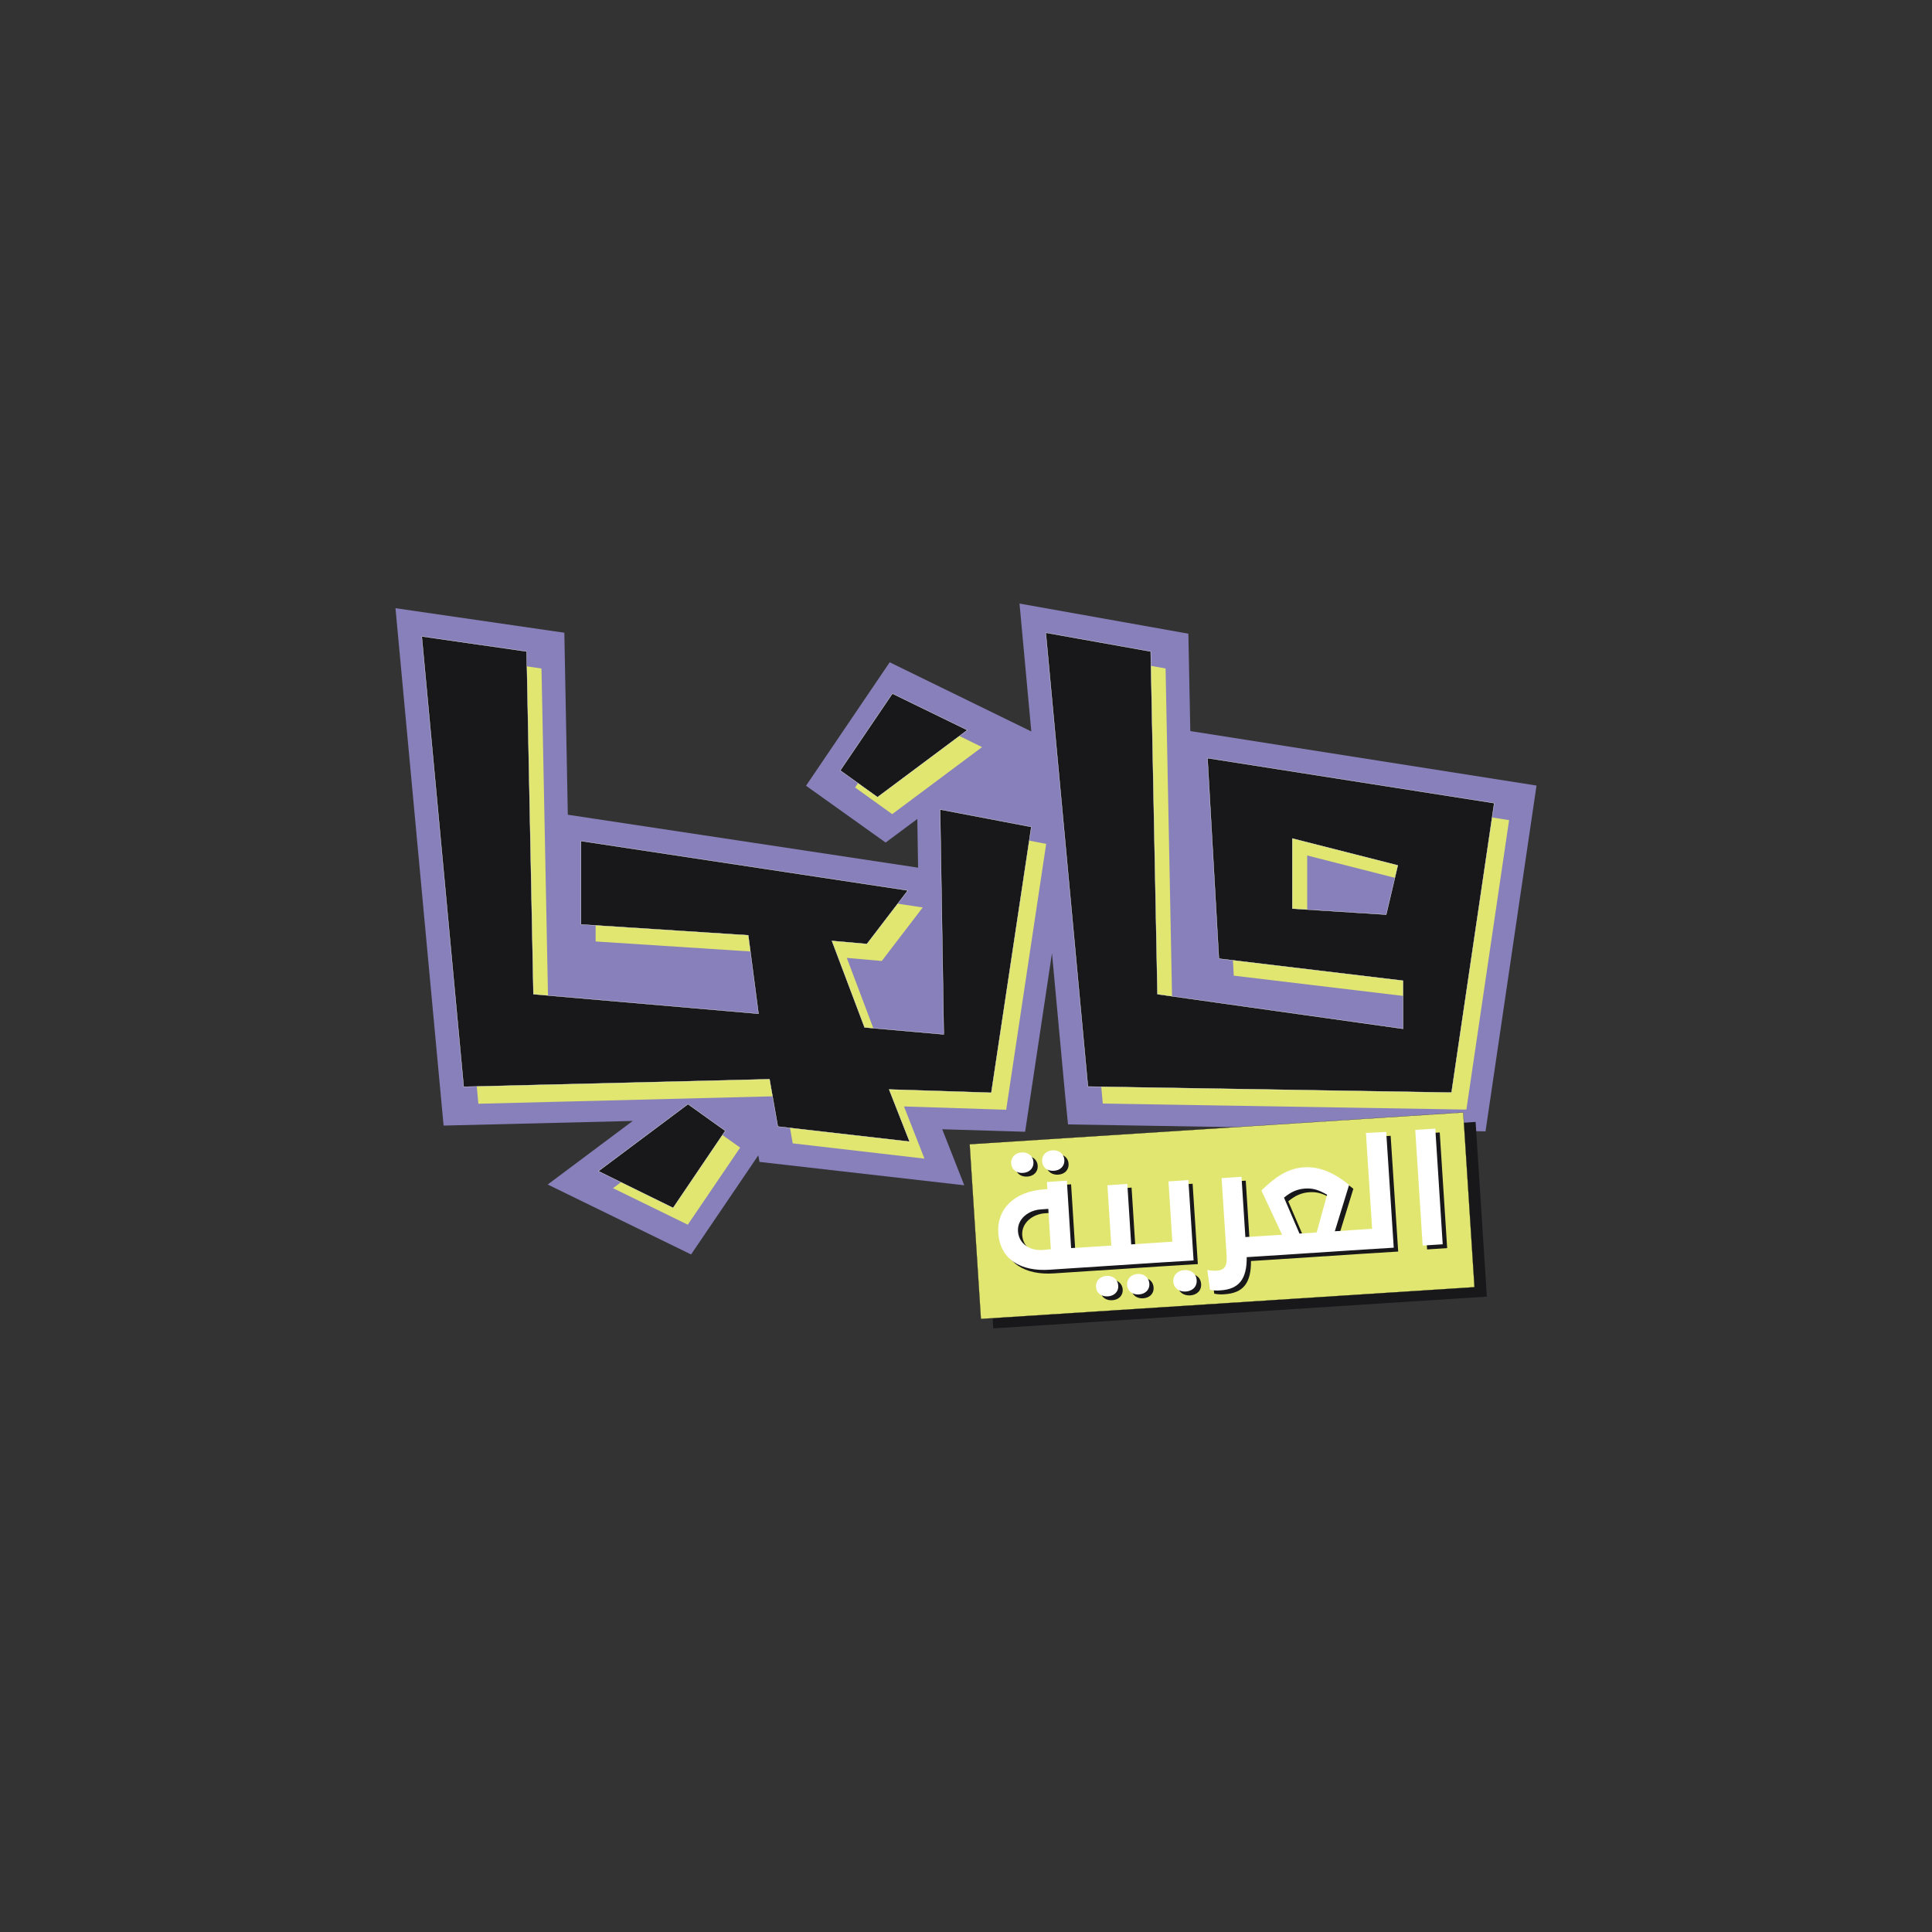 <?xml version="1.0" encoding="utf-8"?>
<!-- Generator: Adobe Illustrator 28.1.0, SVG Export Plug-In . SVG Version: 6.00 Build 0)  -->
<svg version="1.1" id="Layer_1" xmlns="http://www.w3.org/2000/svg" xmlns:xlink="http://www.w3.org/1999/xlink" x="0px" y="0px"
	 viewBox="0 0 1000 1000" style="enable-background:new 0 0 1000 1000;" xml:space="preserve">
<rect x="0" y="0" width="1000" height="1000" fill="#333333" stroke="none"/>
<style type="text/css">
	.st0{fill:#8880BA;}
	.st1{fill:#E1E670;}
	.st2{fill:#18181B;}
	.st3{fill:none;stroke:#FFFFFF;stroke-width:0.151;stroke-miterlimit:10;}
	.st4{fill:none;stroke:#18181B;stroke-width:0.101;stroke-miterlimit:10;}
	.st5{fill:#FFFFFF;}
</style>
<g>
	<polygon class="st0" points="527.7,312.4 533.8,378.6 460.5,342.8 417.2,406.7 458.4,436.1 474.8,423.9 475.2,449.1 293.9,421.7 
		292.1,327.5 204.7,314.8 229.6,582.6 327.5,580.2 283.5,613.1 357.7,649.3 392.5,598 393.1,601.4 499.1,613.5 487.7,584.5 
		530.6,585.8 544.5,493.4 551.3,566.8 552.8,582 754,585.3 768.9,585.6 795.3,406.6 616.1,378.4 615.1,328 	"/>
	<polygon class="st1" points="496.2,544.2 455.2,540.6 438.3,495.8 456.4,497.4 477.6,469.7 308.3,444.1 308.3,487.3 395,492.9 
		400.2,533.5 283.8,523.4 280.3,347 280.2,346 226,338.1 247.5,570.2 247.6,571.3 406,567.3 410.3,591.8 478.5,599.7 467.9,572.7 
		520.8,574.4 541.5,436.8 494.3,427.7 	"/>
	<polygon class="st1" points="508.3,386.7 469.6,367.7 442.6,407.6 461.8,421.4 	"/>
	<polygon class="st1" points="317.3,615 356,633.9 383.1,594 363.8,580.3 	"/>
	<path class="st1" d="M632.7,401.2l5.9,103.8l95.3,11.4v24.9l-127.1-17.9L603.3,346l-54.3-9.7l21.7,233.8l0.1,1.1l187.1,3.1l1.1,0
		l22.1-149.8L632.7,401.2z M676.6,479.1v-36.3l54.6,13.9l-6,25.5L676.6,479.1z"/>
	<polygon class="st2" points="488.5,535.4 447.5,531.8 430.6,487 448.7,488.6 469.9,460.9 300.7,435.3 300.7,478.5 387.3,484.1 
		392.6,524.7 276.1,514.6 272.6,338.2 272.6,337.2 218.3,329.4 239.9,561.4 240,562.5 398.3,558.6 402.6,583.1 470.8,590.9 
		460.2,563.9 513.1,565.6 533.8,428 486.6,419 	"/>
	<polygon class="st3" points="488.5,535.4 447.5,531.8 430.6,487 448.7,488.6 469.9,460.9 300.7,435.3 300.7,478.5 387.3,484.1 
		392.6,524.7 276.1,514.6 272.6,338.2 272.6,337.2 218.3,329.4 239.9,561.4 240,562.5 398.3,558.6 402.6,583.1 470.8,590.9 
		460.2,563.9 513.1,565.6 533.8,428 486.6,419 	"/>
	<polygon class="st2" points="500.7,377.9 461.9,359 434.9,398.8 454.2,412.6 	"/>
	<polygon class="st3" points="500.7,377.9 461.9,359 434.9,398.8 454.2,412.6 	"/>
	<polygon class="st2" points="309.7,606.2 348.4,625.2 375.4,585.3 356.1,571.5 	"/>
	<polygon class="st3" points="309.7,606.2 348.4,625.2 375.4,585.3 356.1,571.5 	"/>
	<path class="st2" d="M625,392.4l5.9,103.8l95.3,11.4v24.9l-127.1-17.9l-3.5-177.4l-54.3-9.7l21.7,233.8l0.1,1.1l187.1,3.1l1.1,0
		l22.1-149.8L625,392.4z M668.9,470.3V434l54.6,13.9l-6,25.5L668.9,470.3z"/>
	<path class="st3" d="M625,392.4l5.9,103.8l95.3,11.4v24.9l-127.1-17.9l-3.5-177.4l-54.3-9.7l21.7,233.8l0.1,1.1l187.1,3.1l1.1,0
		l22.1-149.8L625,392.4z M668.9,470.3V434l54.6,13.9l-6,25.5L668.9,470.3z"/>
	
		<rect x="510.9" y="588.8" transform="matrix(0.998 -6.426873e-02 6.426873e-02 0.998 -39.436 42.375)" class="st2" width="256" height="90.6"/>
	
		<rect x="504.5" y="583.9" transform="matrix(0.998 -6.427342e-02 6.427342e-02 0.998 -39.136 41.956)" class="st1" width="256" height="90.6"/>
	
		<rect x="504.5" y="583.9" transform="matrix(0.998 -6.421412e-02 6.421412e-02 0.998 -39.101 41.916)" class="st4" width="256" height="90.6"/>
	<g>
		<path class="st2" d="M531.7,609c3.1-0.2,5.6-2.2,5.4-5.7c-0.2-3.1-2.8-5.1-6.1-4.9c-3.3,0.2-5.6,2.5-5.4,5.6
			C525.8,607.5,528.6,609.2,531.7,609"/>
		<path class="st2" d="M547.7,608c3.1-0.2,5.6-2.2,5.4-5.7c-0.2-3.1-2.8-5.1-6.1-4.9c-3.3,0.2-5.6,2.5-5.4,5.6
			C541.8,606.5,544.6,608.2,547.7,608"/>
		<path class="st2" d="M575,662.4c-3.3,0.2-5.6,2.5-5.4,5.7c0.2,3.4,3,5.1,6.1,4.9c3.1-0.2,5.6-2.2,5.4-5.6
			C580.9,664.2,578.2,662.2,575,662.4"/>
		<path class="st2" d="M591,661.4c-3.3,0.2-5.6,2.5-5.4,5.7c0.2,3.4,3,5.1,6.1,4.9c3.1-0.2,5.6-2.2,5.4-5.6
			C596.9,663.1,594.3,661.2,591,661.4"/>
		<path class="st2" d="M615.3,659.4c-3.4,0.2-5.9,2.6-5.7,5.9c0.2,3.6,3.2,5.4,6.4,5.2c3.3-0.2,5.9-2.3,5.7-5.9
			C621.5,661.2,618.7,659.1,615.3,659.4"/>
		<path class="st2" d="M620,654.3l-2.7-41.6l-10.3,0.7l2,31.2l-9.2,0.6l-12.1,0.8l-2-31.3l-10.3,0.7l2,31.2l-15.4,1l-5.4,0.3
			l-2.2-34.9l-10.3,0.7l0.2,3.7l-1.5,0.1c-15.9,1-24.7,10.5-23.9,22.5c0.9,14,11.9,20.1,26.6,19.1l18.3-1.2l38.3-2.5L620,654.3z
			 M541.7,649c-6.1,0.4-12.1-2.9-12.6-9.7c-0.4-6.6,5.7-10.9,11.7-11.3l4-0.3l1.3,20.9L541.7,649z"/>
		<path class="st2" d="M709.3,588.4l3.2,49.6l-5.8,0.4l-13.6,0.9l7.4-24c-7.2-5.8-14.9-9.7-23.4-9.1c-8.5,0.5-15.3,5.4-22,12
			l10.7,22.9l-12.5,0.8l-6.5,0.4l-2-31.2l-10.3,0.7l2.6,40.3c0.3,5.1-0.9,7.3-5.1,7.6c-1.6,0.1-3,0-4.9-0.4l1.4,10.3
			c1.3,0.3,3.4,0.5,5.3,0.3c9.7-0.6,13.8-5.8,13.7-17.2l8.1-0.5l50.5-3.3l17.6-1.1l-3.9-59.9L709.3,588.4z M683.7,639.8l-8.9,0.6
			l-8-18.6c3.6-3,6.8-4.4,10.8-4.7c4.2-0.3,7.2,0.7,11.5,3.2L683.7,639.8z"/>
		
			<rect x="736.7" y="586.4" transform="matrix(0.998 -6.401154e-02 6.401154e-02 0.998 -37.934 48.751)" class="st2" width="10.4" height="60"/>
		<path class="st5" d="M529.5,607.1c3.1-0.2,5.6-2.2,5.4-5.7c-0.2-3.1-2.8-5.1-6.1-4.9c-3.3,0.2-5.6,2.5-5.4,5.6
			C523.6,605.6,526.4,607.3,529.5,607.1"/>
		<path class="st5" d="M545.5,606c3.1-0.2,5.6-2.2,5.4-5.7c-0.2-3.1-2.8-5.1-6.1-4.9c-3.3,0.2-5.6,2.5-5.4,5.6
			C539.6,604.6,542.4,606.2,545.5,606"/>
		<path class="st5" d="M588.8,659.4c-3.3,0.2-5.6,2.5-5.4,5.7c0.2,3.4,3,5.1,6.1,4.9c3.1-0.2,5.6-2.2,5.4-5.6
			C594.7,661.2,592.1,659.2,588.8,659.4"/>
		<path class="st5" d="M572.7,660.4c-3.3,0.2-5.6,2.5-5.4,5.7c0.2,3.4,3,5.1,6.1,4.9c3.1-0.2,5.6-2.2,5.4-5.6
			C578.6,662.2,576,660.2,572.7,660.4"/>
		<path class="st5" d="M613,657.4c-3.4,0.2-5.9,2.6-5.7,5.9c0.2,3.6,3.2,5.4,6.4,5.2c3.3-0.2,5.9-2.3,5.7-5.9
			C619.2,659.2,616.5,657.2,613,657.4"/>
		<path class="st5" d="M617.8,652.4l-2.7-41.6l-10.3,0.7l2,31.2l-7.7,0.5l-13.6,0.9l-2-31.3l-10.3,0.7l2,31.2l-15.4,1l-5.4,0.3
			l-2.2-34.9l-10.3,0.7l0.2,3.7l-1.5,0.1c-15.9,1-24.7,10.5-23.9,22.5c0.9,14,11.9,20.1,26.6,19.1l18.3-1.2l36.8-2.4L617.8,652.4z
			 M539.5,647c-6.1,0.4-12.1-2.9-12.6-9.7c-0.4-6.6,5.7-10.9,11.7-11.3l4-0.3l1.3,20.9L539.5,647z"/>
		<path class="st5" d="M707,586.4l3.2,49.6l-7.2,0.5v0l-12.1,0.8l7.4-24c-7.2-5.8-14.9-9.7-23.4-9.1c-8.5,0.5-15.3,5.4-22,12
			l10.7,22.9l-12.5,0.8l-6.5,0.4l-2-31.2l-10.3,0.7l2.6,40.3c0.3,5.1-0.9,7.3-5.1,7.6c-1.6,0.1-3,0-4.9-0.4l1.4,10.3
			c1.3,0.3,3.4,0.5,5.3,0.3c9.7-0.6,13.8-5.8,13.7-17.2l8-0.5l52-3.4l16.1-1l-3.9-59.9L707,586.4z M681.5,637.9l-8.9,0.6l-8-18.6
			c3.6-3,6.8-4.4,10.8-4.7c4.2-0.3,7.2,0.7,11.5,3.2L681.5,637.9z"/>
		
			<rect x="734.4" y="584.4" transform="matrix(0.998 -6.401154e-02 6.401154e-02 0.998 -37.814 48.604)" class="st5" width="10.4" height="60"/>
	</g>
</g>
</svg>
